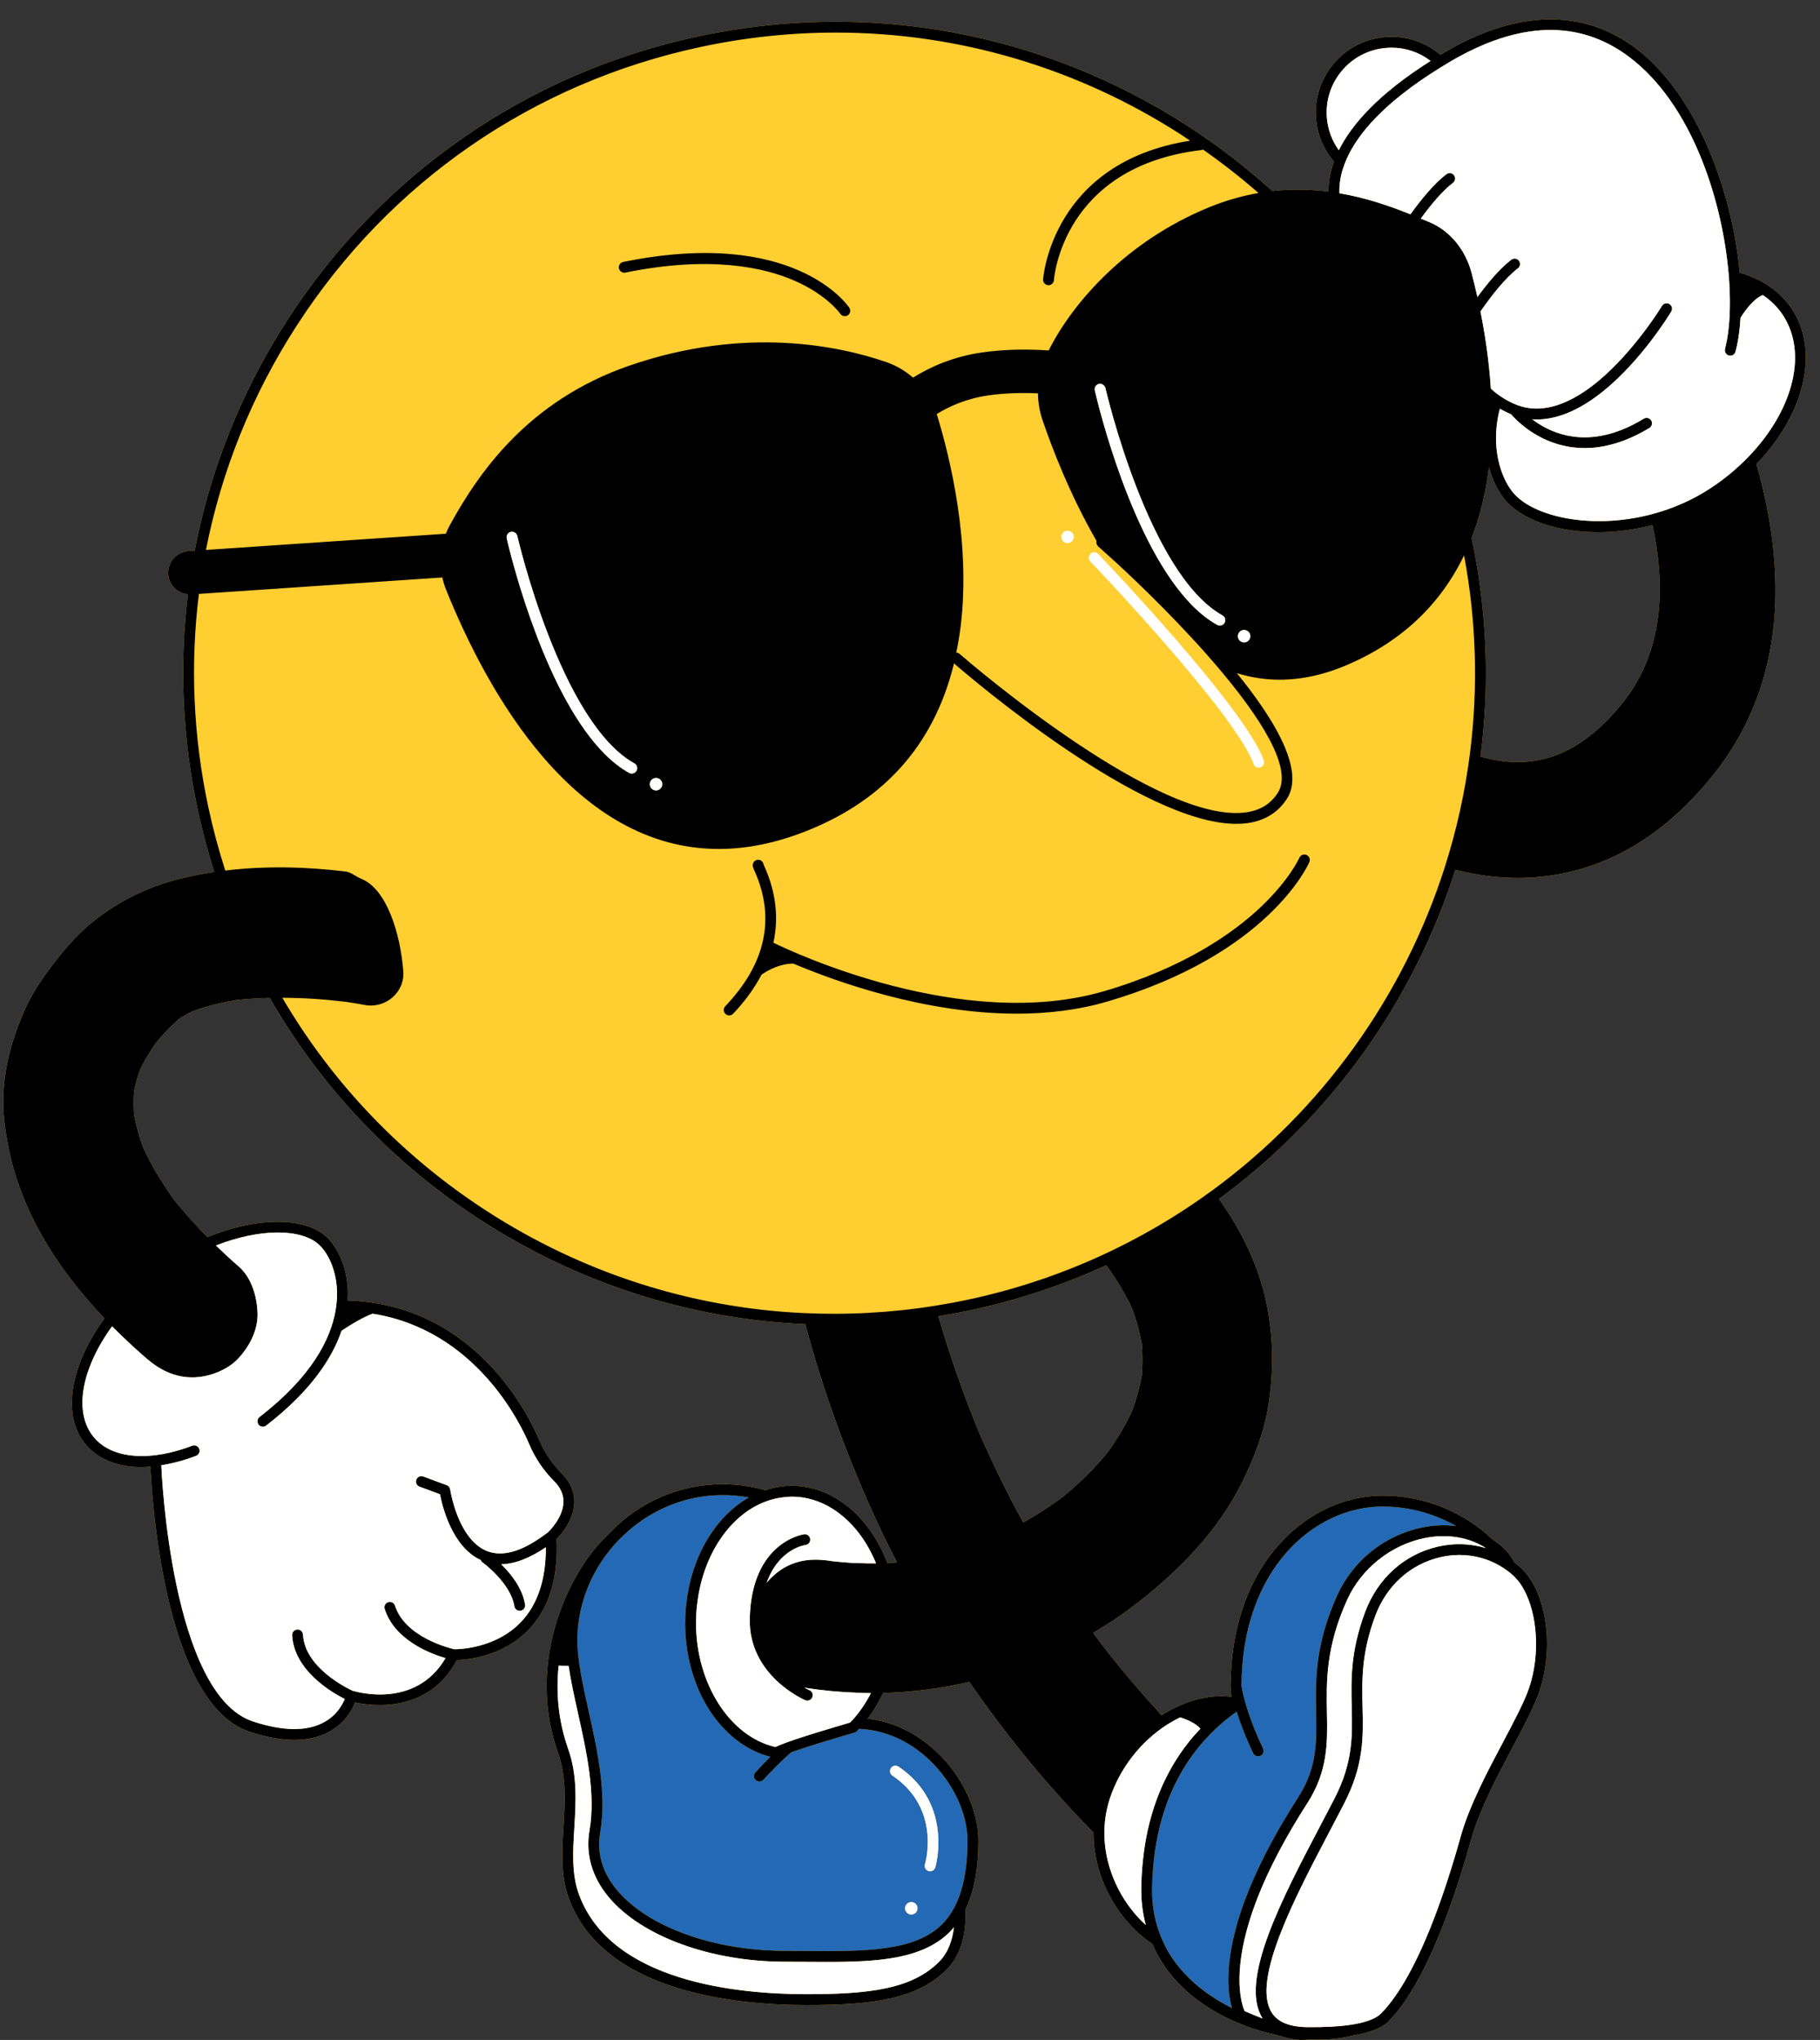<?xml version="1.0" encoding="UTF-8"?><svg xmlns="http://www.w3.org/2000/svg" xmlns:xlink="http://www.w3.org/1999/xlink" height="504.8" id="Layer_1" preserveAspectRatio="xMidYMid meet" version="1.1" viewBox="-0.8 -4.8 450.4 504.8" width="450.4" x="0" xml:space="preserve" y="0" zoomAndPan="magnify"><rect x="-0.8" y="-4.8" width="450.4" height="504.8" fill="#333333" stroke="none"/><g><g id="change1_1"><path d="M442.656,71.694c-2.882-4.376-7.412-7.443-12.939-9.034 c-1.765-19.583-10.366-43.897-25.637-55.453c-13.153-9.957-29.611-9.591-47.586,1.065 c-0.285,0.169-0.547,0.336-0.826,0.504c-0.049-0.041-0.091-0.088-0.141-0.129 c-3.846-3.199-8.716-4.713-13.686-4.252c-4.981,0.457-9.486,2.826-12.684,6.671 s-4.708,8.706-4.251,13.685c0.358,3.909,1.91,7.513,4.412,10.435 c-0.992,2.739-1.364,5.229-1.357,7.421c-4.316-0.548-8.97-0.679-13.89-0.133 c-6.435-5.818-13.357-11.186-20.784-15.991C257.142,3.097,214.052-4.812,171.958,4.208 c-42.094,9.022-78.157,33.897-101.542,70.042c-11.462,17.715-19.181,37.102-23.037,57.218l-1.553,0.105 c-2.961,0.2-5.198,2.762-4.998,5.722c0.181,2.671,2.291,4.729,4.874,4.964 c-2.129,17.552-1.375,35.522,2.439,53.318c1.122,5.234,2.491,10.374,4.094,15.41 c-3.064,0.459-6.102,1.041-9.086,1.814c-7.572,1.961-14.359,5.301-20.472,10.091 c-3.378,2.647-6.329,5.802-8.981,9.177c-3.242,4.126-6.263,8.23-8.385,13.045 c-3.794,8.608-6.116,17.892-5.052,27.372c1.033,9.21,3.539,17.418,7.808,25.688 c4.375,8.475,10.329,16.257,16.996,23.273c-8.408,11.482-10.709,23.903-4.704,31.13 c3.115,3.748,7.957,5.657,13.844,5.657c0.724,0,1.483-0.065,2.238-0.123 c0.195,4.79,2.869,58.459,24.516,65.613c4.08,1.348,7.779,2.023,11.074,2.023 c3.389,0,6.35-0.714,8.86-2.139c3.774-2.142,5.488-5.339,6.187-7.119 c4.288,0.925,18.167,2.705,25.199-10.503c2.737-0.082,11.259-0.876,17.598-7.35 c5.128-5.236,7.504-12.835,7.069-22.591c1.201-1.229,4.253-4.766,4.374-9.038 c0.073-2.625-0.955-5.03-3.055-7.144c-2.445-2.464-4.334-5.257-5.61-8.296 c-2.444-5.82-15.742-33.586-47.419-34.544c0.014-0.219,0.035-0.446,0.043-0.658 c0.276-7.396-2.742-12.821-5.411-15.218c-5.3-4.765-17.098-4.873-29.312,0.207 c-2.826-2.863-5.525-5.85-8.05-8.984c-3.041-4.148-5.727-8.536-7.88-13.209 c-0.973-2.646-1.735-5.353-2.252-8.125c-0.14-1.943-0.127-3.887,0.015-5.833 c0.366-1.81,0.867-3.582,1.481-5.325c1.143-2.343,2.485-4.569,3.995-6.695 c1.734-2.083,3.61-4.068,5.647-5.85c1.069-0.696,2.183-1.315,3.325-1.884 c3.524-1.294,7.172-2.178,10.876-2.782c2.745-0.292,5.501-0.453,8.26-0.523 c12.605,21.983,30.324,40.814,52.211,54.976c24.413,15.796,51.997,24.515,80.301,25.742 c4.629,17.288,10.822,34.109,18.42,50.328c1.369,2.922,2.813,5.797,4.291,8.651 c-0.799,0.06-1.599,0.073-2.399,0.111c-4.289-11.276-13.274-19.08-23.671-19.08 c-2.25,0-4.422,0.404-6.508,1.089c-4.05-1.138-8.303-1.648-12.657-1.419 c-10.542,0.566-19.906,5.376-26.531,12.696c-8.195,7.415-20.542,29.827-12.15,53.632 c2.135,6.056,1.749,12.354,1.375,18.443c-0.383,6.242-0.745,12.139,1.375,17.789 c8.568,22.845,40.515,26.257,58.797,26.257c16.383,0,27.304-1.438,34.653-8.786 c4.148-4.148,4.839-10.281,4.651-14.871c2.124-4.374,3.192-9.975,3.192-16.993 c0-7.565-3.98-16.016-10.388-22.056c-4.946-4.66-10.879-7.466-17.003-8.168 c1.483-1.937,2.757-4.075,3.823-6.366c7.145-0.171,14.263-1.069,21.326-2.719 c3.207,4.621,6.537,9.165,10.003,13.624c6.446,8.292,13.386,16.171,20.739,23.666 c-0.017,5.19,1.281,10.454,3.864,15.403c2.666,5.11,6.46,9.342,10.664,12.1 c3.075,7.13,9.493,15.039,22.7,20.169c2.727,1.059,5.497,1.865,8.24,2.449 c2.197,0.683,4.329,1.188,5.847,1.188c0.832,0,1.64-0.048,2.434-0.119 c0.607,0.025,1.212,0.045,1.807,0.045c3.137,0,6.072-0.366,8.707-1.049 c3.466-0.555,6.839-1.582,8.744-3.486c4.986-4.986,12.585-16.866,20.481-45.136 c1.992-7.137,6.387-15.442,10.264-22.772c2.426-4.584,4.717-8.912,6.053-12.3 c4.412-11.177,2.579-25.82-4.003-31.974c-0.498-0.466-1.034-0.876-1.569-1.289 c-0.814-1.443-1.745-2.724-2.829-3.739c-0.847-0.792-1.777-1.471-2.741-2.098 c-0.832-0.814-1.728-1.612-2.728-2.39l-0.184-0.14c-7.043-5.393-15.426-8.246-24.242-8.246 c-18.048,0-37.21,16.232-37.554,46.321c-0.061,0.177-0.092,0.366-0.072,0.565 c0.004,0.041,0.027,0.247,0.077,0.578c0.014,0.417,0.039,0.843,0.081,1.284 c0.032,0.337,0.059,0.694,0.076,1.041c-5.367-0.684-11.467,0.871-17.237,4.534 c-0.009,0.006-0.017,0.012-0.026,0.018c-4.726-5.125-9.26-10.423-13.578-15.901 c-1.13-1.49-2.258-2.983-3.355-4.496c3.28-1.92,6.453-3.998,9.455-6.268 c11.124-8.409,21.251-18.485,27.474-31.156c2.94-5.985,5.395-12.295,6.419-18.909 c1.282-8.284,1.281-15.777-0.247-24.061c-1.793-9.722-6.179-18.83-11.978-26.969 c27.666-20.292,48.15-48.968,58.496-81.459c4.887,1.253,10.056,2.021,15.425,2.021 c0.913,0,1.833-0.022,2.756-0.067c17.347-0.847,32.63-9.31,45.428-25.154 c18.939-23.45,18.067-52.101,10.9-77.171C445.583,97.879,449.642,82.298,442.656,71.694z M262.146,365.674c-3.111,2.29-6.35,4.386-9.71,6.275c-4.072-7.393-7.79-14.982-11.141-22.746 c-3.796-9.25-7.08-18.696-9.877-28.289c2.701-0.439,5.399-0.942,8.093-1.519 c11.756-2.52,22.932-6.279,33.434-11.096c0.09,0.109,0.18,0.219,0.27,0.328 c2.368,3.28,4.449,6.741,6.168,10.404c1.036,2.796,1.834,5.661,2.373,8.592 c0.221,2.672,0.224,5.346,0.001,8.016c-0.547,2.993-1.361,5.918-2.419,8.771 c-1.655,3.54-3.65,6.896-5.928,10.072C270.041,358.588,266.255,362.31,262.146,365.674z M400.675,169.229c-7.518,9.309-15.509,14.063-24.426,14.534c-3.575,0.186-7.176-0.358-10.67-1.331 c2.285-17.574,1.693-35.811-2.191-54.102c1.948-5.017,3.343-10.499,4.157-16.456 c0.05-0.365,0.083-0.731,0.128-1.096c0.939,3.53,2.464,6.333,4,8.139 c4.281,5.034,13.004,7.977,23.027,7.977c4.326,0,8.895-0.581,13.452-1.747 C412.045,143.436,409.564,158.224,400.675,169.229z" fill="#ffce31"/></g><g id="change2_1"><path d="M211.76,423.017c-0.176,0.185-0.332,0.393-0.512,0.573l-0.24,0.24l-1.49,0.441 c-1.234,0.363-3.292,0.969-5.577,1.664c-0.47,0.143-0.948,0.289-1.433,0.438 c-0.474,0.146-0.951,0.294-1.429,0.444c-0.38,0.119-0.759,0.238-1.137,0.358 c-1.802,0.572-3.54,1.145-4.962,1.655c-1.091,0.94-2.293,2.064-3.6,3.37 c-1.016,1.015-2.089,2.128-3.251,3.397c-0.498,0.544-1.347,0.584-1.897,0.082 c-0.546-0.5-0.584-1.35-0.082-1.897c1.321-1.443,2.546-2.71,3.698-3.846 c-12.285-3.187-21.089-16.871-21.089-33.149c0-1.343,0.077-2.662,0.196-3.965 c0.053-0.586,0.13-1.161,0.207-1.737c0.075-0.568,0.15-1.134,0.247-1.692 c1.843-10.605,7.548-19.343,15.119-23.637c-2.099-0.376-4.243-0.584-6.42-0.584 c-0.666,0-1.336,0.017-2.008,0.054c-8.046,0.431-15.455,3.672-21.297,8.71 c-0.339,0.293-0.659,0.605-0.987,0.909c-0.54,0.501-1.085,0.998-1.595,1.53 c-6.204,6.475-10.084,15.182-10.146,24.565c-0.033,4.975,1.333,11.105,2.777,17.597 c2.135,9.594,4.556,20.468,2.879,30.08c-0.899,5.14,0.519,9.975,4.215,14.372 c7.642,9.092,23.971,14.968,41.601,14.968c1.808,0,3.592,0.012,5.344,0.024 c14.293,0.096,26.622,0.18,33.462-6.614c1.194-1.185,2.194-2.599,3.044-4.202 c0.412-0.777,0.78-1.609,1.112-2.486c0.334-0.884,0.627-1.823,0.881-2.812 c0.816-3.174,1.243-6.861,1.243-11.156c0-6.85-3.657-14.552-9.545-20.101 C224.093,425.9,218.026,423.262,211.76,423.017z M224.721,468.958c-0.85,0-1.539-0.689-1.539-1.539 c0-0.85,0.689-1.539,1.539-1.539s1.539,0.689,1.539,1.539 C226.26,468.269,225.571,468.958,224.721,468.958z M231.172,454.753 c-0.094,0.672-0.198,1.227-0.289,1.65c-0.119,0.555-0.213,0.882-0.219,0.903 c-0.06,0.197-0.172,0.358-0.302,0.501c-0.252,0.277-0.602,0.45-0.982,0.45 c-0.129,0-0.261-0.019-0.39-0.059c-0.71-0.213-1.111-0.964-0.897-1.674 c0.023-0.075,0.113-0.395,0.22-0.886c0.093-0.425,0.198-0.975,0.289-1.65 c0.071-0.527,0.122-1.14,0.158-1.788c0.258-4.714-0.78-12.278-8.717-17.617 c-0.616-0.414-0.778-1.249-0.364-1.864c0.413-0.612,1.245-0.782,1.864-0.364 C231.919,439.334,231.846,449.93,231.172,454.753z M359.594,372.839c-2.652-0.343-5.452-0.245-8.306,0.322 c-9.318,1.857-17.224,8.143-21.154,16.811c-5.556,12.266-5.388,21.203-5.238,29.087 c0.138,7.31,0.257,13.623-4.437,20.911c-0.765,1.187-1.496,2.353-2.198,3.497 c-0.678,1.106-1.323,2.19-1.945,3.256c-0.919,1.577-1.762,3.098-2.562,4.589 c-3.655,6.801-6.13,12.714-7.75,17.79c-0.39,1.224-0.727,2.394-1.025,3.522 c-0.235,0.891-0.443,1.753-0.626,2.585c-1.871,8.548-1.1,14.025-0.269,16.899 c-5.02-2.494-11.551-6.825-15.709-13.804c-0.363-0.61-0.688-1.261-1.012-1.912 c-0.325-0.653-0.619-1.333-0.899-2.028c-1.321-3.268-2.151-6.978-2.151-11.241 c0-2.724,0.173-5.273,0.44-7.716c1.315-12.044,5.585-20.789,10.327-26.937 c1.67-2.166,3.392-4.006,5.062-5.567c0.175-0.161,0.348-0.318,0.526-0.483 c1.605-1.455,3.151-2.659,4.527-3.614c0.017-0.012,0.029-0.028,0.046-0.04 c0.842,2.695,2.126,6.148,4.099,10.273c0.231,0.483,0.712,0.764,1.214,0.764 c0.194,0,0.39-0.042,0.577-0.131c0.67-0.32,0.953-1.123,0.633-1.791 c-1.632-3.412-2.77-6.346-3.572-8.746c-0.201-0.602-0.386-1.178-0.546-1.709 c-0.179-0.593-0.329-1.133-0.463-1.635c-0.432-1.627-0.645-2.767-0.739-3.362 c0.009-28.857,17.977-44.429,34.883-44.429C347.811,367.997,354.034,369.676,359.594,372.839z" fill="#2369b5"/></g><g id="change3_1"><path d="M442.656,71.694c-2.882-4.376-7.412-7.443-12.939-9.034 c-1.765-19.583-10.366-43.897-25.637-55.453c-13.153-9.957-29.611-9.591-47.586,1.065 c-0.285,0.169-0.547,0.336-0.826,0.504c-0.049-0.041-0.091-0.088-0.141-0.129 c-3.846-3.199-8.716-4.713-13.686-4.252c-4.981,0.457-9.486,2.826-12.684,6.671 s-4.708,8.706-4.251,13.685c0.358,3.909,1.91,7.514,4.412,10.435 c-0.992,2.738-1.364,5.229-1.357,7.421c-4.316-0.548-8.97-0.679-13.89-0.133 c-6.435-5.818-13.357-11.186-20.784-15.991C257.142,3.097,214.052-4.812,171.958,4.208 c-42.094,9.022-78.157,33.897-101.542,70.042c-11.462,17.715-19.181,37.102-23.037,57.218l-1.553,0.105 c-2.961,0.2-5.198,2.762-4.998,5.722c0.181,2.671,2.291,4.729,4.874,4.964 c-2.129,17.552-1.375,35.522,2.439,53.318c1.122,5.234,2.491,10.375,4.094,15.41 c-3.064,0.459-6.102,1.041-9.086,1.814c-7.572,1.961-14.359,5.301-20.472,10.091 c-3.378,2.647-6.329,5.802-8.981,9.177c-3.242,4.126-6.263,8.23-8.385,13.045 c-3.794,8.607-6.116,17.892-5.052,27.372c1.033,9.21,3.539,17.418,7.808,25.688 c4.375,8.475,10.329,16.257,16.996,23.273c-8.408,11.482-10.709,23.903-4.704,31.13 c3.115,3.748,7.957,5.657,13.844,5.657c0.724,0,1.483-0.065,2.238-0.123 c0.195,4.79,2.869,58.459,24.516,65.613c4.08,1.348,7.779,2.023,11.074,2.023 c3.389,0,6.35-0.714,8.86-2.139c3.774-2.142,5.488-5.339,6.187-7.12 c4.288,0.925,18.167,2.705,25.199-10.503c2.737-0.082,11.259-0.876,17.598-7.35 c5.128-5.236,7.504-12.835,7.069-22.591c1.201-1.229,4.253-4.766,4.374-9.038 c0.073-2.625-0.955-5.03-3.055-7.144c-2.445-2.464-4.334-5.257-5.61-8.296 c-2.444-5.82-15.742-33.586-47.419-34.544c0.014-0.219,0.035-0.446,0.043-0.658 c0.276-7.396-2.742-12.821-5.411-15.218c-5.3-4.765-17.098-4.873-29.312,0.207 c-2.826-2.863-5.525-5.85-8.05-8.984c-3.041-4.148-5.727-8.536-7.88-13.208 c-0.973-2.646-1.735-5.353-2.252-8.125c-0.14-1.943-0.127-3.887,0.015-5.833 c0.366-1.81,0.867-3.582,1.481-5.325c1.143-2.343,2.485-4.569,3.995-6.695 c1.734-2.083,3.61-4.068,5.647-5.85c1.069-0.695,2.183-1.315,3.325-1.884 c3.524-1.294,7.172-2.178,10.876-2.782c2.745-0.292,5.501-0.453,8.26-0.523 c12.605,21.982,30.324,40.814,52.211,54.976c24.413,15.796,51.997,24.515,80.301,25.742 c4.629,17.288,10.822,34.109,18.42,50.328c1.369,2.922,2.813,5.797,4.291,8.651 c-0.799,0.06-1.599,0.073-2.399,0.111c-4.289-11.276-13.274-19.08-23.671-19.08 c-2.25,0-4.422,0.404-6.508,1.089c-4.05-1.138-8.303-1.648-12.657-1.419 c-10.542,0.566-19.906,5.376-26.531,12.696c-8.195,7.415-20.542,29.827-12.15,53.632 c2.135,6.056,1.749,12.354,1.375,18.443c-0.383,6.242-0.745,12.139,1.375,17.789 c8.568,22.845,40.515,26.257,58.797,26.257c16.383,0,27.304-1.438,34.653-8.786 c4.148-4.148,4.839-10.281,4.651-14.871c2.124-4.374,3.192-9.975,3.192-16.992 c0-7.565-3.98-16.016-10.388-22.056c-4.946-4.66-10.879-7.466-17.003-8.168 c1.483-1.937,2.757-4.075,3.823-6.366c7.145-0.171,14.263-1.069,21.326-2.719 c3.207,4.621,6.537,9.165,10.003,13.624c6.446,8.292,13.386,16.171,20.739,23.666 c-0.017,5.19,1.281,10.454,3.864,15.403c2.666,5.11,6.46,9.342,10.664,12.1 c3.075,7.13,9.493,15.039,22.7,20.169c2.727,1.059,5.497,1.865,8.24,2.449 c2.197,0.683,4.329,1.188,5.847,1.188c0.832,0,1.64-0.048,2.434-0.119 c0.607,0.025,1.212,0.045,1.807,0.045c3.137,0,6.072-0.366,8.707-1.049 c3.466-0.555,6.839-1.582,8.744-3.486c4.986-4.986,12.585-16.866,20.481-45.136 c1.992-7.137,6.387-15.442,10.264-22.772c2.426-4.584,4.717-8.912,6.053-12.3 c4.412-11.177,2.579-25.82-4.003-31.974c-0.498-0.466-1.034-0.876-1.569-1.289 c-0.814-1.443-1.745-2.724-2.829-3.739c-0.847-0.792-1.777-1.471-2.741-2.098 c-0.832-0.814-1.728-1.612-2.728-2.39l-0.184-0.14c-7.043-5.393-15.426-8.246-24.242-8.246 c-18.048,0-37.21,16.232-37.554,46.321c-0.061,0.177-0.092,0.366-0.072,0.565 c0.004,0.041,0.027,0.247,0.077,0.578c0.014,0.417,0.039,0.843,0.081,1.284 c0.032,0.337,0.059,0.694,0.076,1.041c-5.367-0.684-11.467,0.871-17.237,4.534 c-0.009,0.006-0.017,0.012-0.026,0.018c-4.726-5.125-9.26-10.423-13.578-15.901 c-1.13-1.49-2.258-2.983-3.355-4.496c3.28-1.92,6.453-3.998,9.455-6.268 c11.124-8.409,21.251-18.485,27.474-31.156c2.94-5.985,5.395-12.295,6.419-18.909 c1.282-8.284,1.281-15.778-0.247-24.062c-1.793-9.722-6.179-18.83-11.978-26.969 c27.666-20.292,48.15-48.968,58.496-81.459c4.887,1.253,10.056,2.021,15.425,2.021 c0.913,0,1.833-0.022,2.756-0.067c17.347-0.847,32.63-9.31,45.428-25.154 c18.939-23.45,18.067-52.101,10.9-77.17C445.583,97.879,449.642,82.298,442.656,71.694z M35.414,331.322c3.274,2.83,6.95,4.721,11.397,4.721c3.953,0,8.675-1.756,11.397-4.721 c2.819-3.071,4.912-7.104,4.721-11.397c-0.183-4.092-1.507-8.619-4.721-11.397 c-1.908-1.649-3.752-3.37-5.564-5.124c10.789-4.237,20.998-4.243,25.427-0.262 c2.235,2.011,4.762,6.653,4.521,13.121c-0.009,0.238-0.032,0.491-0.049,0.738 c-0.03,0.434-0.074,0.881-0.132,1.341c-0.055,0.441-0.125,0.893-0.209,1.358 c-1.233,6.816-5.744,16.074-18.776,26.142c-0.493,0.383-0.624,1.034-0.39,1.583 c0.044,0.103,0.077,0.209,0.149,0.302c0.456,0.586,1.298,0.698,1.885,0.241 c11.127-8.597,16.37-16.754,18.653-23.453c2.259-1.54,5.561-3.496,7.713-4.232 c25.511,4.074,36.582,27.183,38.74,32.32c1.411,3.361,3.491,6.439,6.18,9.15 c1.581,1.591,2.326,3.281,2.275,5.166c-0.104,3.999-3.807,7.449-3.941,7.572 c-0.033,0.021-0.072,0.026-0.104,0.051c-0.211,0.162-0.411,0.291-0.619,0.445 c-5.662,4.189-10.475,5.554-14.305,4.001c-5.824-2.362-8.144-10.81-8.824-13.989 c-0.158-0.742-0.228-1.199-0.232-1.223c-0.072-0.486-0.402-0.897-0.862-1.067l-5.789-2.144 c-0.698-0.262-1.467,0.094-1.726,0.792c-0.259,0.696,0.096,1.469,0.792,1.726l5.063,1.875 c0.557,2.945,2.963,12.989,10.083,16.285c0.093,0.221,0.223,0.428,0.432,0.578 c0.07,0.049,6.955,5.042,7.894,10.853c0.107,0.659,0.677,1.128,1.324,1.128 c0.072,0,0.143-0.005,0.217-0.017c0.731-0.119,1.229-0.808,1.111-1.541 c-0.662-4.095-3.568-7.667-5.901-9.957c3.339-0.077,7.03-1.478,11.039-4.212 c0.031,8.037-2.07,14.318-6.309,18.661c-6.244,6.395-15.22,6.59-16.355,6.573 c-1.032-0.234-12.175-2.944-14.66-10.782c-0.224-0.707-0.983-1.104-1.686-0.874 c-0.707,0.224-1.098,0.979-0.874,1.686c2.447,7.719,11.282,11.072,15.057,12.177 c-7.448,12.699-22.215,8.292-22.865,8.09c-0.035-0.011-0.072-0.002-0.108-0.01 c-1.229-0.563-11.856-5.679-12.3-13.895c-0.04-0.742-0.679-1.333-1.413-1.27 c-0.742,0.04-1.31,0.673-1.27,1.413c0.474,8.764,9.855,14.195,13.015,15.783 c-0.578,1.413-1.968,3.97-4.996,5.672c-4.26,2.394-10.225,2.35-17.719-0.124 c-20.233-6.687-22.622-61.86-22.681-63.389c2.738-0.437,5.615-1.184,8.616-2.334 c0.693-0.266,1.039-1.042,0.773-1.735c-0.007-0.017-0.021-0.028-0.029-0.045 c-0.283-0.66-1.031-0.987-1.706-0.728c-1.936,0.742-3.829,1.318-5.66,1.737 c-8.169,1.87-15.06,0.543-18.686-3.821c-5.177-6.229-2.987-17.119,4.516-27.46 C29.681,326.169,32.517,328.819,35.414,331.322z M231.577,480.674 c-6.691,6.691-17.076,7.999-32.754,7.999c-17.586,0-48.283-3.185-56.283-24.515 c-1.918-5.114-1.572-10.733-1.208-16.68c0.39-6.357,0.794-12.931-1.523-19.499 c-2.519-7.146-3.037-14.155-2.351-20.617l2.457,0.085c0.534,3.656,1.408,7.595,2.317,11.674 c2.081,9.349,4.439,19.947,2.852,29.034c-1.025,5.873,0.637,11.6,4.806,16.561 c8.132,9.675,25.269,15.927,43.658,15.927c1.803,0,3.58,0.012,5.327,0.024 c1.682,0.011,3.339,0.023,4.965,0.023c12.758,0,23.637-0.693,30.407-7.417 c0.367-0.364,0.692-0.774,1.03-1.17C234.907,475.174,233.898,478.353,231.577,480.674z M229.089,430.608c5.888,5.549,9.545,13.251,9.545,20.101c0,4.296-0.427,7.982-1.243,11.156 c-0.254,0.989-0.547,1.928-0.881,2.812c-0.332,0.878-0.7,1.71-1.112,2.486 c-0.85,1.603-1.851,3.017-3.044,4.202c-6.84,6.794-19.169,6.71-33.462,6.614 c-1.752-0.012-3.536-0.024-5.344-0.024c-17.63,0-33.959-5.876-41.601-14.968 c-3.695-4.397-5.114-9.232-4.215-14.372c1.677-9.612-0.743-20.486-2.879-30.08 c-1.445-6.492-2.81-12.621-2.777-17.597c0.062-9.383,3.942-18.09,10.146-24.565 c0.51-0.532,1.055-1.029,1.595-1.53c0.328-0.304,0.648-0.617,0.987-0.909 c5.842-5.038,13.251-8.279,21.297-8.71c0.672-0.037,1.341-0.054,2.008-0.054 c2.177,0,4.321,0.208,6.42,0.584c-7.571,4.294-13.276,13.032-15.119,23.637 c-0.097,0.558-0.172,1.124-0.247,1.692c-0.077,0.576-0.153,1.152-0.207,1.737 c-0.119,1.303-0.196,2.622-0.196,3.965c0,16.278,8.804,29.962,21.089,33.149 c-1.152,1.136-2.378,2.403-3.698,3.846c-0.502,0.547-0.463,1.397,0.082,1.897 c0.551,0.502,1.399,0.462,1.897-0.082c1.162-1.269,2.235-2.382,3.251-3.397 c1.307-1.305,2.508-2.43,3.6-3.37c1.422-0.51,3.16-1.084,4.962-1.655 c0.378-0.12,0.756-0.239,1.137-0.358c0.479-0.15,0.955-0.298,1.429-0.444 c0.485-0.149,0.963-0.296,1.433-0.438c2.285-0.695,4.343-1.301,5.577-1.664l1.49-0.441l0.24-0.24 c0.181-0.18,0.336-0.388,0.512-0.573C218.026,423.262,224.093,425.9,229.089,430.608z M198.199,374.855 c-0.129,0.016-13.015,1.819-13.454,20.86c-0.327,14.218,13.588,20.147,13.728,20.206 c0.168,0.068,0.343,0.101,0.512,0.101c0.526,0,1.027-0.311,1.242-0.827 c0.283-0.684-0.04-1.471-0.724-1.756c-0.091-0.038-0.557-0.24-1.243-0.607 c4.476,0.695,8.952,1.109,13.421,1.256c0.473,0.016,0.946,0.043,1.419,0.053 c0.472,0.009,0.944,0.025,1.416,0.028c0.078,0.001,0.156-0.004,0.234-0.004 c-0.228,0.443-0.472,0.871-0.717,1.299c-1.264,2.204-2.733,4.232-4.446,5.982l-0.186,0.055 l-0.571,0.169l-0.073,0.021c-2.24,0.66-4.606,1.365-6.877,2.062 c-0.482,0.148-0.957,0.296-1.429,0.443c-0.483,0.151-0.957,0.3-1.424,0.449 c-0.484,0.154-0.957,0.306-1.418,0.456c-1.495,0.487-2.854,0.95-3.997,1.372 c-1.043,0.385-1.915,0.736-2.524,1.033c-11.231-2.559-19.643-15.657-19.643-30.722 c0-0.431,0.036-0.851,0.049-1.278c0.019-0.628,0.025-1.261,0.073-1.88 c0.045-0.59,0.13-1.163,0.199-1.743c1.453-12.072,8.15-21.847,16.92-25.123 c0.721-0.269,1.454-0.496,2.201-0.675c0.825-0.198,1.666-0.332,2.519-0.414 c0.569-0.054,1.137-0.115,1.717-0.115c9.02,0,16.874,6.692,20.871,16.505 c-1.432,0.022-2.863-0.016-4.294-0.066c-0.531-0.019-1.062-0.012-1.593-0.041 c-0.561-0.03-1.121-0.088-1.681-0.13c-1.038-0.078-2.075-0.174-3.112-0.292 c-4.288-0.683-8.24-0.617-12.139,1.665c-1.516,0.887-2.988,2.171-4.239,3.656 c2.954-8.293,9.259-9.292,9.599-9.336c0.733-0.094,1.252-0.762,1.161-1.497 C199.605,375.289,198.955,374.763,198.199,374.855z M370.272,382.605 c0.578,0.332,1.14,0.692,1.683,1.085c0.21,0.152,0.421,0.303,0.626,0.465 c0.411,0.325,0.817,0.658,1.203,1.019c0,0,0,0,0.002,0c0.197,0.184,0.377,0.401,0.564,0.604 c0.159,0.172,0.325,0.329,0.477,0.513c0.783,0.956,1.458,2.093,2.043,3.344 c3.074,6.563,3.386,16.634,0.256,24.563c-1.284,3.249-3.54,7.515-5.929,12.03 c-3.942,7.448-8.408,15.888-10.479,23.303c-5.243,18.777-10.281,30.09-14.466,36.924 c-0.736,1.201-1.443,2.26-2.123,3.2c-1.159,1.604-2.236,2.869-3.203,3.836 c-0.893,0.893-2.685,1.876-6.218,2.543c-0.291,0.055-0.59,0.109-0.905,0.159 c-0.829,0.132-1.744,0.248-2.751,0.344c-1.481,0.14-3.172,0.235-5.087,0.272 c-0.774,0.015-1.574,0.024-2.425,0.02l-0.495-0.002c-4.678,0-7.688-1.219-9.202-3.725 c-4.867-8.057,5.834-28.424,14.433-44.789c1.233-2.345,2.438-4.64,3.571-6.843 c4.895-9.515,4.727-16.474,4.55-23.84c-0.156-6.514-0.317-13.251,3.113-22.495 c2.789-7.515,8.637-12.829,16.046-14.578c1.616-0.381,3.242-0.568,4.846-0.568 C363.91,379.99,367.305,380.902,370.272,382.605z M366.853,378.232 c0.031,0.02,0.063,0.038,0.094,0.058c-0.017-0.005-0.033-0.011-0.049-0.016 c-3.788-1.124-7.899-1.292-11.96-0.331c-8.298,1.959-14.841,7.885-17.946,16.259 c-3.61,9.727-3.442,16.726-3.279,23.494c0.168,7.015,0.327,13.639-4.255,22.548 c-1.13,2.197-2.331,4.482-3.561,6.822c-9.377,17.847-20.005,38.074-14.353,47.427 c0.045,0.074,0.103,0.136,0.15,0.209c-1.778-0.685-3.396-1.368-4.49-1.854 c-0.688-1.586-3.098-8.725,1.382-22.888c1.573-4.971,4.006-10.816,7.65-17.583 c1.839-3.415,3.975-7.055,6.484-10.952c5.135-7.976,5.003-14.989,4.862-22.416 c-0.143-7.6-0.306-16.213,5.002-27.927c3.517-7.765,10.886-13.622,19.232-15.287 C357.388,374.686,362.692,375.593,366.853,378.232z M300.141,422.901 c0.177-0.165,0.35-0.325,0.526-0.483c1.605-1.455,3.151-2.659,4.527-3.614 c0.017-0.012,0.029-0.028,0.046-0.04c0.842,2.695,2.126,6.148,4.099,10.273 c0.231,0.483,0.712,0.764,1.214,0.764c0.194,0,0.39-0.042,0.577-0.131 c0.67-0.32,0.953-1.123,0.633-1.791c-1.632-3.412-2.77-6.346-3.572-8.746 c-0.201-0.602-0.386-1.178-0.546-1.709c-0.179-0.593-0.329-1.133-0.463-1.635 c-0.432-1.627-0.645-2.767-0.739-3.362c0.009-28.857,17.977-44.429,34.883-44.429 c6.485,0,12.707,1.679,18.267,4.842c-2.652-0.343-5.452-0.245-8.306,0.322 c-9.318,1.857-17.224,8.143-21.154,16.811c-5.556,12.266-5.388,21.203-5.238,29.087 c0.138,7.31,0.257,13.623-4.437,20.911c-0.765,1.187-1.496,2.353-2.198,3.497 c-0.678,1.106-1.323,2.19-1.945,3.256c-0.919,1.577-1.762,3.098-2.562,4.589 c-3.655,6.801-6.13,12.714-7.75,17.79c-0.39,1.224-0.727,2.394-1.025,3.522 c-0.235,0.891-0.443,1.753-0.626,2.585c-1.871,8.548-1.1,14.025-0.269,16.899 c-5.02-2.494-11.551-6.825-15.709-13.804c-0.363-0.61-0.688-1.261-1.012-1.912 c-0.325-0.653-0.619-1.333-0.899-2.028c-1.321-3.268-2.151-6.978-2.151-11.241 c0-2.724,0.173-5.273,0.44-7.716c1.315-12.044,5.585-20.789,10.327-26.937 C296.75,426.303,298.472,424.463,300.141,422.901z M273.864,440.235 c2.454-7.448,7.655-14.131,14.274-18.333c0.126-0.08,0.255-0.148,0.381-0.226 c0.909-0.559,1.828-1.067,2.754-1.513c1.077,0.346,3.832,1.348,4.982,2.822 c-1.021,1.074-2.045,2.235-3.053,3.519c-5.131,6.536-9.781,15.903-11.143,28.875 c-0.259,2.46-0.431,5.015-0.431,7.743c0,2.071,0.221,5.039,1.112,8.418 c-2.596-2.355-4.926-5.335-6.675-8.689c-1.915-3.669-3.062-7.52-3.43-11.365 C272.269,447.67,272.671,443.859,273.864,440.235z M327.581,24.506 c-0.392-4.266,0.901-8.429,3.641-11.722s6.598-5.323,10.864-5.713 c0.5-0.046,0.999-0.069,1.494-0.069c3.495,0,6.854,1.144,9.653,3.272 c-12.877,8.147-19.528,15.691-22.707,22.104C328.876,30.083,327.845,27.393,327.581,24.506z M72.67,75.709c22.997-35.542,58.458-60.002,99.851-68.874c11.158-2.392,22.383-3.573,33.53-3.573 c30.208,0,59.813,8.679,85.777,25.477c0.638,0.413,1.246,0.859,1.877,1.28 c-34.275,5.39-36.353,34.035-36.37,34.331c-0.042,0.741,0.523,1.375,1.264,1.418 c0.026,0.002,0.052,0.003,0.079,0.003c0.707,0,1.298-0.552,1.34-1.265 c0.016-0.281,2.022-28.1,36.517-32.181c0.135-0.016,0.253-0.07,0.372-0.122 c4.792,3.365,9.388,6.94,13.73,10.757c-3.94,0.684-8.033,1.818-12.248,3.544 c-20.364,8.337-33.658,23.464-39.675,35.421c-4.954-0.34-10.664-0.341-16.478,0.49 c-7.137,1.019-12.828,3.575-17.082,6.233c-1.902-1.655-4.116-2.982-6.575-3.832 c-11.413-3.945-34.863-9.075-63.65,0.873c-25.215,8.714-37.448,26.755-44.457,39.569 c-0.359,0.656-0.667,1.33-0.941,2.014l-59.366,4.011C53.998,111.747,61.532,92.924,72.67,75.709z M308.445,153.336c-0.392,0.754-1.32,1.048-2.075,0.657c-0.754-0.392-1.048-1.321-0.657-2.075 c0.392-0.754,1.321-1.048,2.075-0.657C308.543,151.653,308.837,152.582,308.445,153.336z M231.015,97.654 c3.162-1.945,7.419-3.845,12.738-4.605c4.244-0.605,8.479-0.686,12.316-0.51 c0.03,2.208,0.38,4.417,1.096,6.523c2.368,6.969,6.806,18.558,13.395,29.993 c-0.106,0.401-0.012,0.825,0.253,1.161c0.05,0.064,0.084,0.137,0.147,0.192 c0.262,0.23,0.547,0.484,0.822,0.728c1.102,0.976,2.299,2.056,3.586,3.239 c1.506,1.384,3.123,2.9,4.811,4.517c4.433,4.242,9.359,9.185,14.127,14.355 c1.176,1.276,2.343,2.562,3.488,3.857c0.801,0.906,1.588,1.814,2.366,2.723 c10.879,12.717,19.133,25.522,15.273,31.548c-1.77,2.763-4.335,4.348-7.842,4.845 c-21.532,3.063-67.431-36.197-70.738-39.056c-0.107-0.093-0.171-0.148-0.186-0.161 c-0.237-0.207-0.528-0.296-0.821-0.31c0.437-2.128,0.822-4.296,1.097-6.553 C239.461,129.471,234.345,108.48,231.015,97.654z M302.253,149.311 c-0.245,0.442-0.703,0.691-1.175,0.691c-0.22,0-0.444-0.054-0.651-0.169 c-16.881-9.378-27.024-45.074-29.63-55.318c-0.382-1.5-0.604-2.461-0.66-2.707 c-0.164-0.723,0.289-1.443,1.013-1.607c0.479-0.106,0.948,0.075,1.265,0.413 c0.157,0.167,0.288,0.36,0.342,0.6c0.105,0.459,10.668,46.102,28.975,56.271 C302.38,147.844,302.613,148.662,302.253,149.311z M162.912,189.959 c-0.392,0.754-1.32,1.048-2.075,0.657c-0.754-0.392-1.048-1.321-0.657-2.075 c0.392-0.754,1.321-1.048,2.075-0.657S163.304,189.204,162.912,189.959z M156.72,185.934 c-0.245,0.442-0.703,0.691-1.175,0.691c-0.22,0-0.444-0.054-0.651-0.169 c-16.112-8.95-26.082-41.86-29.224-53.75c-0.513-1.939-0.85-3.338-0.996-3.962 c-0.034-0.146-0.058-0.252-0.072-0.313c-0.164-0.723,0.289-1.443,1.013-1.607 c0.71-0.162,1.443,0.288,1.607,1.012c0.105,0.46,10.67,46.103,28.976,56.272 C156.848,184.467,157.081,185.285,156.72,185.934z M281.756,335.639 c-0.547,2.993-1.361,5.918-2.419,8.771c-1.655,3.54-3.65,6.896-5.928,10.072 c-3.369,4.105-7.155,7.828-11.264,11.191c-3.111,2.29-6.35,4.386-9.71,6.275 c-4.072-7.393-7.79-14.982-11.141-22.746c-3.796-9.251-7.08-18.696-9.877-28.289 c2.701-0.439,5.399-0.942,8.093-1.519c11.756-2.52,22.932-6.279,33.434-11.096 c0.09,0.109,0.18,0.218,0.27,0.328c2.368,3.28,4.449,6.741,6.168,10.404 c1.036,2.796,1.834,5.661,2.373,8.593C281.976,330.295,281.979,332.969,281.756,335.639z M362.976,181.619c-1.219,9.601-3.306,19.002-6.208,28.098 c-10.184,31.915-30.319,60.081-57.503,80.016c-8.687,6.371-18.097,11.895-28.129,16.437 c-10.127,4.586-20.885,8.176-32.189,10.598c-2.759,0.592-5.522,1.097-8.287,1.541 c-10.978,1.763-21.983,2.338-32.879,1.809c-27.544-1.338-54.37-9.874-78.141-25.254 c-21.087-13.644-38.234-31.701-50.578-52.757c5.268,0.012,10.539,0.372,15.764,1.005 c1.547,0.231,3.095,0.488,4.641,0.775c5.143,0.953,9.936-3.134,9.535-8.349 c-0.706-9.186-4.028-20.266-10.36-22.858c-1.448-0.593-2.436-1.556-3.773-1.801 c-9.821-1.2-19.998-1.458-29.921-0.256c-1.64-5.098-3.042-10.302-4.179-15.609 c-3.781-17.641-4.51-35.455-2.353-52.847l60.25-4.071c0.218,0.98,0.489,1.952,0.871,2.901 c10.337,25.672,31.83,64.284,67.535,64.284c6.163,0,12.751-1.151,19.778-3.717 c20.547-7.507,33.442-21.684,38.435-42.206c4.717,4.087,46.509,39.715,69.868,39.71 c0.971,0,1.913-0.062,2.816-0.19c4.269-0.606,7.543-2.643,9.729-6.055 c1.042-1.627,1.454-3.616,1.276-5.944c-0.232-3.02-1.492-6.627-3.769-10.808 c-2.281-4.188-5.588-8.953-9.911-14.284c3.454,1.053,6.973,1.611,10.556,1.611 c5.505,0,11.152-1.243,16.895-3.728c13.279-5.747,22.887-14.819,28.769-27.045 C364.62,149.193,364.999,165.681,362.976,181.619z M400.675,169.229 c-7.518,9.309-15.509,14.063-24.426,14.534c-3.575,0.186-7.176-0.358-10.67-1.331 c2.285-17.574,1.693-35.812-2.191-54.102c1.948-5.017,3.343-10.499,4.157-16.456 c0.05-0.365,0.083-0.731,0.128-1.096c0.939,3.53,2.464,6.333,4,8.139 c4.281,5.034,13.004,7.977,23.027,7.977c4.326,0,8.895-0.581,13.452-1.747 C412.045,143.436,409.564,158.224,400.675,169.229z M432.976,107.078 c-2.935,3.228-6.404,6.255-10.397,8.886c-4.801,3.162-9.932,5.287-15.02,6.587 c-14.578,3.724-28.8,0.552-33.84-5.374c-2.669-3.139-5.295-9.786-3.914-18.19 c0.138-0.838,0.331-1.726,0.571-2.644c0.865,0.499,1.785,0.958,2.771,1.363 c0.826,0.971,3.92,4.323,9.015,6.493c2.438,1.039,5.553,1.881,9.244,1.881 c2.993,0,6.371-0.574,10.067-2.025c1.891-0.742,3.86-1.7,5.914-2.958 c0.633-0.388,0.831-1.215,0.444-1.848c-0.388-0.632-1.215-0.832-1.847-0.443 c-1.93,1.183-3.777,2.09-5.546,2.785c-10.431,4.099-18.011,0.446-22.057-2.643 c0.38,0.026,0.761,0.051,1.14,0.051c5.822-0.001,11.478-3.002,16.428-6.994 c9.379-7.564,16.21-18.674,16.82-19.684c0.007-0.011,0.02-0.033,0.025-0.042 c0.383-0.636,0.177-1.461-0.458-1.843c-0.638-0.384-1.462-0.178-1.843,0.458 c-0.111,0.186-6.812,11.179-15.813,18.642c-6.122,5.076-13.308,8.52-20.211,5.819 c-1.192-0.466-2.268-1.037-3.269-1.661c-0.398-0.248-0.776-0.508-1.146-0.776 c-0.384-0.279-0.762-0.559-1.117-0.855c-0.274-0.229-0.536-0.464-0.793-0.702 c-0.436-6.793-1.407-13.28-2.569-19.081c2.697-3.891,6.128-8.295,9.265-10.678 c0.589-0.449,0.705-1.292,0.255-1.882c-0.448-0.592-1.291-0.705-1.882-0.257 c-2.853,2.169-5.846,5.756-8.396,9.242c-0.468-2.094-0.95-4.088-1.432-5.934 c-1.523-5.838-5.455-10.559-10.514-12.631l-1.611-0.666c-0.145-0.06-0.299-0.124-0.448-0.186 c2.452-3.372,5.309-6.829,7.959-8.843c0.589-0.449,0.705-1.292,0.255-1.882 c-0.446-0.588-1.287-0.707-1.882-0.257c-3.042,2.312-6.246,6.235-8.899,9.93 c-4.676-1.883-10.646-4.04-17.59-5.223c-0.048-1.69,0.155-3.599,0.777-5.707 c0.135-0.456,0.288-0.921,0.463-1.395c0.16-0.434,0.342-0.877,0.54-1.327 c2.757-6.264,9.226-13.933,22.863-22.439c0.377-0.235,0.776-0.473,1.164-0.709 c0.389-0.237,0.767-0.473,1.167-0.711c0.08-0.048,0.152-0.094,0.233-0.142 c17.2-10.195,32.205-10.61,44.595-1.234c15.183,11.49,22.686,34.507,24.442,52.651 c0.044,0.455,0.088,0.911,0.125,1.36c0.039,0.475,0.069,0.941,0.1,1.408 c0.431,6.499,0.093,12.212-0.923,16.322c-0.035,0.142-0.065,0.297-0.102,0.435 c-0.191,0.717,0.236,1.453,0.953,1.643c0.728,0.199,1.453-0.236,1.642-0.952 c0.65-2.445,1.06-5.285,1.246-8.395c1.264-1.996,3.358-4.804,5.518-5.609 c1.984,1.347,3.664,3.004,4.954,4.962C446.502,82.415,443.048,96,432.976,107.078z M323.226,208.537c-0.404,0.928-10.343,22.855-49.952,34.489c-7.301,2.144-14.914,3.013-22.436,3.013 c-22.724,0-44.686-7.907-55.312-12.391c-3.123,0.002-5.93,1.413-7.864,2.73 c-1.96,3.745-4.487,7-7.036,9.677c-0.264,0.276-0.617,0.416-0.972,0.416 c-0.332,0-0.666-0.122-0.927-0.371c-0.537-0.511-0.558-1.362-0.045-1.899 c10.021-10.521,12.464-21.779,7.261-33.459c-0.39-0.876-0.568-1.276-0.397-1.835 c0.215-0.709,0.974-1.109,1.675-0.892c0.514,0.157,0.866,0.594,0.937,1.092 c0.051,0.127,0.133,0.308,0.238,0.541c3.091,6.938,3.423,13.26,2.199,18.833 c4.807,2.353,47.041,22.21,81.923,11.965c20.028-5.883,32.082-14.543,38.667-20.773 c7.123-6.738,9.556-12.159,9.578-12.213c0.299-0.675,1.093-0.986,1.77-0.691 C323.212,207.068,323.522,207.857,323.226,208.537z M152.371,61.609 c-0.147-0.727,0.322-1.437,1.049-1.584c42.063-8.583,55.408,10.509,55.957,11.327 c0.413,0.616,0.248,1.451-0.367,1.863c-0.231,0.154-0.49,0.227-0.747,0.227 c-0.432,0-0.857-0.208-1.116-0.593c-0.061-0.09-3.265-4.659-11.297-8.179 c-7.501-3.284-20.853-6.301-41.895-2.014C153.242,62.801,152.52,62.337,152.371,61.609z" fill="inherit"/></g><g id="change4_1"><path d="M440.414,73.172c6.089,9.244,2.634,22.828-7.437,33.906 c-2.935,3.228-6.404,6.255-10.397,8.886c-4.801,3.162-9.932,5.287-15.02,6.587 c-14.578,3.724-28.8,0.552-33.84-5.374c-2.669-3.139-5.295-9.786-3.914-18.19 c0.138-0.838,0.331-1.726,0.571-2.644c0.865,0.499,1.785,0.958,2.771,1.363 c0.826,0.971,3.92,4.323,9.015,6.493c2.438,1.039,5.553,1.881,9.244,1.881 c2.993,0,6.371-0.574,10.067-2.025c1.891-0.742,3.86-1.7,5.914-2.958 c0.633-0.388,0.831-1.215,0.444-1.848c-0.388-0.632-1.215-0.832-1.847-0.443 c-1.93,1.183-3.777,2.09-5.546,2.785c-10.431,4.099-18.011,0.446-22.057-2.643 c0.38,0.026,0.761,0.051,1.14,0.051c5.822-0.001,11.478-3.002,16.428-6.994 c9.379-7.564,16.21-18.674,16.82-19.684c0.007-0.011,0.02-0.033,0.025-0.042 c0.383-0.636,0.177-1.461-0.458-1.843c-0.638-0.384-1.462-0.178-1.843,0.458 c-0.111,0.186-6.812,11.179-15.813,18.642c-6.122,5.076-13.308,8.52-20.211,5.819 c-1.192-0.466-2.268-1.037-3.269-1.661c-0.398-0.248-0.776-0.508-1.146-0.776 c-0.384-0.279-0.762-0.559-1.117-0.855c-0.274-0.229-0.536-0.464-0.793-0.702 c-0.436-6.793-1.407-13.28-2.569-19.081c2.697-3.891,6.128-8.295,9.265-10.678 c0.589-0.449,0.705-1.292,0.255-1.882c-0.448-0.592-1.291-0.705-1.882-0.257 c-2.853,2.169-5.846,5.756-8.396,9.242c-0.468-2.094-0.95-4.088-1.432-5.934 c-1.523-5.838-5.455-10.559-10.514-12.631l-1.611-0.666c-0.145-0.06-0.299-0.124-0.448-0.186 c2.452-3.372,5.309-6.829,7.959-8.843c0.589-0.449,0.705-1.292,0.255-1.882 c-0.446-0.588-1.287-0.707-1.882-0.257c-3.042,2.312-6.246,6.235-8.899,9.93 c-4.676-1.883-10.646-4.04-17.59-5.223c-0.048-1.69,0.155-3.599,0.777-5.707 c0.135-0.456,0.288-0.921,0.463-1.395c0.16-0.434,0.342-0.877,0.54-1.327 c2.757-6.264,9.226-13.933,22.863-22.439c0.377-0.235,0.776-0.473,1.164-0.709 c0.389-0.237,0.767-0.473,1.167-0.711c0.08-0.048,0.152-0.094,0.233-0.142 c17.2-10.195,32.205-10.61,44.595-1.234c15.183,11.49,22.686,34.507,24.442,52.651 c0.044,0.455,0.088,0.911,0.125,1.36c0.039,0.475,0.069,0.941,0.1,1.408 c0.431,6.499,0.093,12.212-0.923,16.322c-0.035,0.142-0.065,0.297-0.102,0.435 c-0.191,0.717,0.236,1.453,0.953,1.643c0.728,0.199,1.453-0.236,1.642-0.952 c0.65-2.445,1.06-5.285,1.246-8.395c1.264-1.996,3.358-4.804,5.518-5.609 C437.444,69.557,439.124,71.214,440.414,73.172z M330.525,32.376 c3.179-6.413,9.831-13.957,22.707-22.104c-2.799-2.127-6.158-3.272-9.653-3.272 c-0.495,0-0.993,0.023-1.494,0.069c-4.265,0.391-8.123,2.42-10.864,5.713s-4.033,7.456-3.641,11.722 C327.845,27.393,328.876,30.083,330.525,32.376z M203.839,480.689c-1.626,0-3.283-0.012-4.965-0.023 c-1.747-0.012-3.524-0.024-5.327-0.024c-18.389,0-35.526-6.252-43.658-15.927 c-4.169-4.961-5.831-10.689-4.806-16.561c1.586-9.087-0.771-19.685-2.852-29.034 c-0.909-4.08-1.783-8.018-2.317-11.674l-2.457-0.085c-0.686,6.461-0.167,13.471,2.351,20.617 c2.317,6.569,1.913,13.142,1.523,19.499c-0.364,5.948-0.71,11.567,1.208,16.68 c7.999,21.33,38.696,24.515,56.283,24.515c15.678,0,26.063-1.308,32.754-7.999 c2.32-2.32,3.33-5.5,3.699-8.571c-0.338,0.396-0.663,0.806-1.03,1.17 C227.476,479.997,216.597,480.689,203.839,480.689z M191.088,427.508 c0.609-0.298,1.481-0.649,2.524-1.033c1.144-0.422,2.502-0.885,3.997-1.372 c0.461-0.15,0.935-0.302,1.418-0.456c0.467-0.148,0.942-0.298,1.424-0.449 c0.471-0.147,0.947-0.294,1.429-0.443c2.271-0.698,4.637-1.403,6.877-2.062l0.073-0.021 l0.571-0.169l0.186-0.055c1.713-1.75,3.183-3.779,4.446-5.982c0.245-0.428,0.489-0.857,0.717-1.299 c-0.078-0-0.156,0.004-0.234,0.004c-0.472-0.003-0.944-0.019-1.416-0.028 c-0.473-0.009-0.946-0.037-1.419-0.053c-4.469-0.147-8.945-0.561-13.421-1.256 c0.686,0.366,1.152,0.569,1.243,0.607c0.684,0.285,1.007,1.072,0.724,1.756 c-0.215,0.516-0.715,0.827-1.242,0.827c-0.17,0-0.345-0.033-0.512-0.101 c-0.14-0.059-14.055-5.988-13.728-20.206c0.439-19.041,13.324-20.844,13.454-20.86 c0.755-0.093,1.406,0.434,1.497,1.168c0.091,0.735-0.428,1.403-1.161,1.497 c-0.341,0.045-6.646,1.044-9.599,9.336c1.251-1.485,2.723-2.769,4.239-3.656 c3.899-2.282,7.851-2.349,12.139-1.665c1.037,0.117,2.074,0.214,3.112,0.292 c0.56,0.042,1.12,0.1,1.681,0.13c0.53,0.029,1.062,0.022,1.593,0.041 c1.431,0.05,2.862,0.088,4.294,0.066c-3.996-9.814-11.85-16.505-20.871-16.505 c-0.58,0-1.148,0.061-1.717,0.115c-0.853,0.081-1.693,0.216-2.519,0.414 c-0.747,0.179-1.48,0.406-2.201,0.675c-8.77,3.276-15.467,13.051-16.92,25.123 c-0.07,0.58-0.154,1.153-0.199,1.743c-0.048,0.618-0.053,1.251-0.073,1.88 c-0.013,0.427-0.049,0.846-0.049,1.278C171.445,411.85,179.857,424.949,191.088,427.508z M291.273,420.163c-0.926,0.447-1.845,0.954-2.754,1.513c-0.126,0.078-0.255,0.146-0.381,0.226 c-6.619,4.202-11.82,10.885-14.274,18.333c-1.193,3.624-1.595,7.435-1.23,11.251 c0.368,3.845,1.516,7.696,3.43,11.365c1.75,3.354,4.079,6.334,6.675,8.689 c-0.891-3.379-1.112-6.347-1.112-8.418c0-2.728,0.172-5.283,0.431-7.743 c1.362-12.972,6.012-22.339,11.143-28.875c1.008-1.284,2.032-2.445,3.053-3.519 C295.104,421.511,292.35,420.509,291.273,420.163z M325.897,447.066 c1.229-2.34,2.431-4.626,3.561-6.822c4.582-8.909,4.423-15.533,4.255-22.548 c-0.163-6.768-0.331-13.767,3.279-23.494c3.106-8.373,9.648-14.3,17.946-16.259 c4.061-0.961,8.172-0.794,11.96,0.331c0.017,0.005,0.033,0.011,0.049,0.016 c-0.031-0.02-0.063-0.038-0.094-0.058c-4.161-2.639-9.465-3.546-15.039-2.437 c-8.345,1.665-15.715,7.522-19.232,15.287c-5.308,11.714-5.145,20.327-5.002,27.927 c0.142,7.427,0.273,14.44-4.862,22.416c-2.509,3.896-4.645,7.537-6.484,10.952 c-3.644,6.766-6.078,12.611-7.65,17.583c-4.48,14.163-2.069,21.302-1.382,22.888 c1.094,0.486,2.712,1.169,4.49,1.854c-0.046-0.072-0.105-0.135-0.15-0.209 C305.892,485.14,316.52,464.913,325.897,447.066z M374.826,386.291 c-0.151-0.185-0.318-0.341-0.477-0.513c-0.187-0.203-0.367-0.42-0.564-0.604 c-0.002,0-0.002,0-0.002,0c-0.386-0.361-0.791-0.694-1.203-1.019 c-0.205-0.161-0.415-0.312-0.626-0.465c-0.543-0.393-1.105-0.753-1.683-1.085 c-2.966-1.702-6.361-2.615-9.87-2.615c-1.604,0-3.23,0.187-4.846,0.568 c-7.408,1.749-13.256,7.064-16.046,14.578c-3.429,9.244-3.269,15.981-3.113,22.495 c0.177,7.366,0.345,14.325-4.55,23.84c-1.133,2.204-2.338,4.498-3.571,6.843 c-8.599,16.366-19.3,36.732-14.433,44.789c1.514,2.506,4.524,3.725,9.202,3.725l0.495,0.002 c0.851,0.004,1.651-0.004,2.425-0.02c1.915-0.038,3.606-0.132,5.087-0.272 c1.008-0.096,1.923-0.211,2.751-0.344c0.315-0.051,0.614-0.104,0.905-0.159 c3.533-0.667,5.326-1.651,6.218-2.543c0.967-0.967,2.044-2.233,3.203-3.836 c0.679-0.94,1.387-1.998,2.123-3.2c4.185-6.834,9.222-18.148,14.466-36.924 c2.071-7.415,6.537-15.855,10.479-23.303c2.389-4.515,4.645-8.781,5.929-12.03 c3.13-7.93,2.818-18.001-0.256-24.563C376.284,388.384,375.609,387.247,374.826,386.291z M228.76,452.2c-0.035,0.649-0.087,1.261-0.158,1.788c-0.09,0.675-0.196,1.225-0.289,1.65 c-0.108,0.491-0.198,0.81-0.22,0.886c-0.213,0.71,0.187,1.46,0.897,1.674 c0.129,0.04,0.261,0.059,0.39,0.059c0.38,0,0.73-0.174,0.982-0.45 c0.13-0.143,0.241-0.304,0.302-0.501c0.007-0.022,0.101-0.348,0.219-0.903 c0.09-0.422,0.195-0.978,0.289-1.65c0.673-4.823,0.746-15.418-9.628-22.397 c-0.619-0.418-1.452-0.248-1.864,0.364c-0.414,0.616-0.252,1.45,0.364,1.864 C227.98,439.922,229.018,447.486,228.76,452.2z M223.182,467.419c0,0.85,0.689,1.539,1.539,1.539 s1.539-0.689,1.539-1.539c0-0.85-0.689-1.539-1.539-1.539S223.182,466.569,223.182,467.419z M136.355,361.755c-2.69-2.711-4.769-5.789-6.18-9.15c-2.157-5.136-13.228-28.245-38.74-32.32 c-2.152,0.736-5.454,2.692-7.713,4.232c-2.283,6.699-7.527,14.856-18.653,23.453 c-0.588,0.456-1.429,0.345-1.885-0.241c-0.072-0.093-0.105-0.199-0.149-0.302 c-0.234-0.549-0.103-1.2,0.39-1.583c13.032-10.068,17.543-19.327,18.776-26.142 c0.084-0.464,0.154-0.917,0.209-1.358c0.058-0.461,0.102-0.908,0.132-1.341 c0.017-0.247,0.04-0.5,0.049-0.738c0.241-6.469-2.286-11.11-4.521-13.121 c-4.429-3.981-14.639-3.975-25.427,0.262c1.812,1.754,3.655,3.474,5.564,5.124 c3.213,2.777,4.537,7.305,4.721,11.397c0.192,4.293-1.901,8.325-4.721,11.397 c-2.722,2.965-7.444,4.721-11.397,4.721c-4.446,0-8.122-1.891-11.397-4.721 c-2.897-2.503-5.732-5.154-8.471-7.922c-7.504,10.341-9.693,21.23-4.516,27.46 c3.626,4.365,10.517,5.691,18.686,3.821c1.83-0.419,3.723-0.995,5.66-1.737 c0.675-0.259,1.423,0.068,1.706,0.728c0.007,0.017,0.022,0.028,0.029,0.045 c0.266,0.693-0.08,1.469-0.773,1.735c-3.001,1.15-5.877,1.897-8.616,2.334 c0.059,1.529,2.448,56.702,22.681,63.389c7.494,2.475,13.459,2.518,17.719,0.124 c3.028-1.702,4.419-4.259,4.996-5.672c-3.16-1.589-12.541-7.019-13.015-15.783 c-0.04-0.74,0.528-1.373,1.27-1.413c0.735-0.063,1.373,0.528,1.413,1.27 c0.444,8.216,11.071,13.332,12.3,13.895c0.036,0.008,0.073-0.001,0.108,0.01 c0.65,0.202,15.417,4.609,22.865-8.09c-3.774-1.105-12.609-4.458-15.057-12.177 c-0.224-0.707,0.168-1.462,0.874-1.686c0.703-0.229,1.462,0.168,1.686,0.874 c2.486,7.839,13.628,10.548,14.66,10.782c1.135,0.017,10.111-0.178,16.355-6.573 c4.239-4.342,6.34-10.624,6.309-18.661c-4.009,2.734-7.7,4.136-11.039,4.212 c2.333,2.291,5.239,5.863,5.901,9.957c0.119,0.733-0.38,1.422-1.111,1.541 c-0.073,0.012-0.145,0.017-0.217,0.017c-0.647,0-1.217-0.469-1.324-1.128 c-0.939-5.811-7.824-10.804-7.894-10.853c-0.209-0.15-0.34-0.357-0.432-0.578 c-7.12-3.295-9.526-13.34-10.083-16.285l-5.063-1.875c-0.696-0.257-1.051-1.03-0.792-1.726 c0.259-0.698,1.028-1.055,1.726-0.792l5.789,2.144c0.46,0.17,0.79,0.581,0.862,1.067 c0.004,0.023,0.073,0.48,0.232,1.223c0.679,3.179,2.999,11.627,8.824,13.989 c3.831,1.554,8.643,0.188,14.305-4.001c0.208-0.154,0.408-0.283,0.619-0.445 c0.032-0.024,0.071-0.03,0.104-0.051c0.134-0.123,3.837-3.573,3.941-7.572 C138.681,365.036,137.936,363.346,136.355,361.755z M310.693,185.163c0.15,0,0.304-0.025,0.455-0.08 c0.698-0.251,1.06-1.02,0.81-1.718c-2.35-6.529-12.188-18.873-21.642-29.799 c-5.424-6.267-10.715-12.061-14.4-16.029c-2.769-2.981-4.634-4.934-4.952-5.267 c-0.514-0.536-1.364-0.553-1.899-0.042c-0.535,0.513-0.554,1.363-0.042,1.899 c0.358,0.374,35.889,37.588,40.407,50.147C309.626,184.822,310.142,185.163,310.693,185.163z M264.1,126.7c-0.754-0.392-1.684-0.098-2.075,0.657c-0.391,0.754-0.098,1.683,0.657,2.075 c0.755,0.392,1.684,0.098,2.075-0.657C265.148,128.02,264.854,127.091,264.1,126.7z M124.675,128.743c0.146,0.624,0.483,2.023,0.996,3.962c3.142,11.89,13.112,44.8,29.224,53.75 c0.206,0.115,0.43,0.169,0.651,0.169c0.472,0,0.93-0.249,1.175-0.691 c0.36-0.649,0.128-1.466-0.521-1.827c-18.307-10.169-28.871-55.812-28.976-56.272 c-0.164-0.724-0.897-1.173-1.607-1.012c-0.724,0.164-1.177,0.884-1.013,1.607 C124.617,128.491,124.641,128.598,124.675,128.743z M160.837,190.615 c0.755,0.392,1.683,0.098,2.075-0.657c0.392-0.754,0.098-1.683-0.656-2.075 s-1.684-0.098-2.075,0.657C159.789,189.294,160.083,190.224,160.837,190.615z M270.797,94.515 c2.606,10.244,12.749,45.94,29.63,55.318c0.206,0.115,0.43,0.169,0.651,0.169 c0.472,0,0.93-0.249,1.175-0.691c0.36-0.649,0.128-1.466-0.521-1.827 c-18.307-10.169-28.87-55.812-28.975-56.271c-0.054-0.24-0.185-0.433-0.342-0.6 c-0.317-0.338-0.787-0.519-1.265-0.413c-0.724,0.164-1.177,0.884-1.013,1.607 C270.193,92.053,270.415,93.015,270.797,94.515z M306.37,153.993 c0.755,0.392,1.683,0.098,2.075-0.657c0.392-0.754,0.098-1.683-0.657-2.075 c-0.754-0.392-1.683-0.098-2.075,0.657C305.322,152.672,305.616,153.601,306.37,153.993z" fill="#fff"/></g></g></svg>